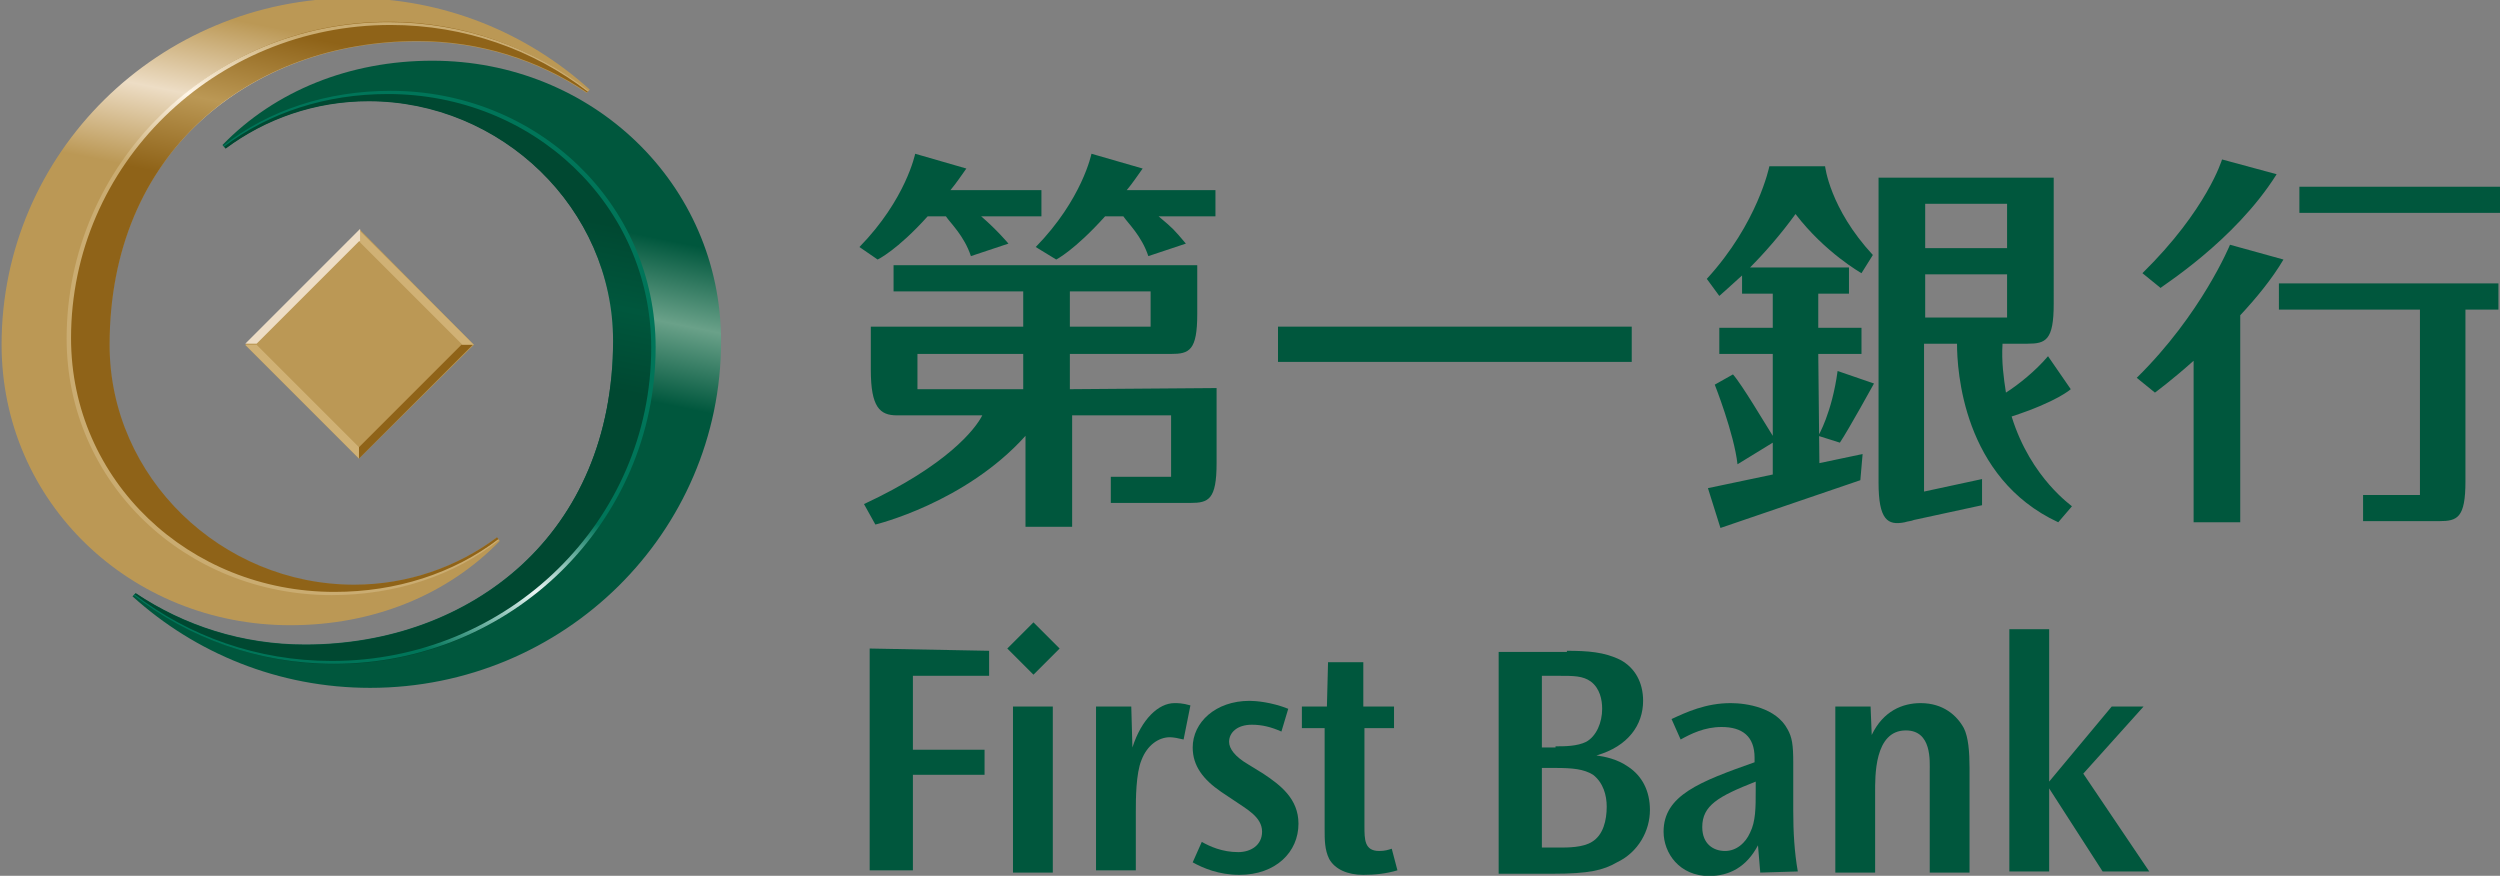 <?xml version="1.0" encoding="utf-8"?>
<svg version="1.1"
	 id="svg8" xmlns:cc="http://creativecommons.org/ns#" xmlns:dc="http://purl.org/dc/elements/1.1/" xmlns:rdf="http://www.w3.org/1999/02/22-rdf-syntax-ns#" xmlns:svg="http://www.w3.org/2000/svg"
	 xmlns="http://www.w3.org/2000/svg" xmlns:xlink="http://www.w3.org/1999/xlink" x="0px" y="0px" viewBox="0 0 219.8 77"
	 style="enable-background:new 0 0 219.8 77;" xml:space="preserve">
<rect x="0" y="0" width="219.8" height="77" fill="#808080" stroke="none"/>
<style type="text/css">
	.st0{fill:#00573D;}
	.st1{fill:#BB9855;}
	.st2{fill:#D0B175;}
	.st3{fill:#EDDDC5;}
	.st4{fill:#8F6318;}
	.st5{fill:url(#path1231_1_);}
	.st6{fill:url(#path1255_1_);}
	.st7{fill:url(#path1277_1_);}
	.st8{fill:url(#path1299_1_);}
	.st9{fill:url(#path1323_1_);}
	.st10{fill:url(#path1345_1_);}
</style>
<g id="layer1" transform="translate(-60.501,-38.109)">
	<g id="g2858" transform="translate(54.863,-4.773)">
		<path id="path1147" class="st0" d="M92.6,100.1v2.2h-6.7v6.5h6.3v2.2h-6.3v8.4h-3.8v-19.5L92.6,100.1z"/>
		<path id="path1149" class="st0" d="M98.2,119.6h-3.5V105h3.5V119.6z M96.5,97.6l2.3,2.3l-2.3,2.3l-2.3-2.3L96.5,97.6z"/>
		<path id="path1153" class="st0" d="M105.1,105l0.1,3.6c0.8-2.5,2.3-3.9,3.7-3.9c0.3,0,0.7,0,1.4,0.2l-0.6,3
			c-0.4-0.1-0.9-0.2-1.2-0.2c-1,0-2,0.7-2.5,2c-0.5,1.2-0.5,3.5-0.5,4.5v5.2H102V105L105.1,105z"/>
		<path id="path1157" class="st0" d="M118.3,107.2c-0.9-0.4-1.7-0.6-2.6-0.6c-1.3,0-2,0.7-2,1.5c0,0.6,0.5,1.3,1.7,2l1.3,0.8
			c1.5,1,3.1,2.2,3.1,4.4c0,2.5-2,4.5-5.2,4.5c-1.8,0-3.2-0.6-4.1-1.1l0.8-1.8c0.7,0.4,1.8,0.9,3.2,0.9c1.1,0,2.1-0.6,2.1-1.8
			c0-1.3-1.4-2-2.4-2.7l-1.2-0.8c-1.6-1.1-2.5-2.3-2.5-3.9c0-2.2,2-4.1,5-4.1c0.5,0,1.9,0.1,3.4,0.7L118.3,107.2z"/>
		<path id="path1161" class="st0" d="M125.5,101.1v3.9h2.7v1.9h-2.6v8.6c0,1.2,0,2.2,1.3,2.2c0.5,0,0.8-0.1,1.1-0.2l0.5,1.9
			c-1,0.3-2,0.4-3,0.4c-1.4,0-2.5-0.5-3-1.4c-0.4-0.8-0.4-1.7-0.4-2.6v-8.9h-2V105h2.2l0.1-3.9H125.5z"/>
		<path id="path1165" class="st0" d="M142.7,117.4c0.8,0,2.1,0,2.9-0.5c1-0.6,1.3-1.9,1.3-3.1c0-1-0.3-2.1-1.2-2.8
			c-0.8-0.5-1.8-0.6-3.3-0.6h-1.2v7H142.7z M142.4,108.5c0.8,0,1.9,0,2.7-0.4c0.9-0.5,1.4-1.7,1.4-2.9c0-0.8-0.2-1.8-1-2.4
			c-0.7-0.5-1.5-0.5-2.8-0.5h-1.5v6.3H142.4z M143.4,100.1c1.8,0,3.3,0.1,4.7,0.8c1.3,0.7,2,2,2,3.6c0,2.1-1.3,4-4.1,4.8
			c0.7,0.1,1.8,0.3,2.8,1c1.2,0.8,1.9,2.1,1.9,3.8c0,1.8-1,3.7-2.9,4.6c-1.2,0.7-2.5,1-5.6,1h-4.8v-19.5H143.4z"/>
		<path id="path1169" class="st0" d="M155.3,115.6c0,1.5,1,2.1,2,2.1c1,0,1.8-0.7,2.2-1.6c0.5-1,0.5-2.2,0.5-3.7v-0.8
			C156.7,112.9,155.3,113.7,155.3,115.6L155.3,115.6z M160.4,119.6l-0.2-2.4c-1,1.9-2.5,2.7-4.3,2.7c-2.6,0-4-2-4-3.9
			c0-3.2,3.2-4.4,8-6.1v-0.4c0-1.9-1.1-2.7-2.9-2.7c-1.5,0-2.7,0.6-3.6,1.1l-0.8-1.8c1.3-0.6,3-1.4,5.2-1.4c1.4,0,4,0.4,5,2.3
			c0.4,0.7,0.5,1.4,0.5,2.9v4.3c0,1.8,0.1,3.6,0.4,5.3L160.4,119.6z"/>
		<path id="path1173" class="st0" d="M170.1,105l0.1,2.5c1-2.1,2.7-2.8,4.3-2.8c2,0,3.2,1.1,3.8,2.2c0.4,0.8,0.5,2.1,0.5,3.5v9.2
			h-3.5v-8.9c0-0.9,0.2-3.6-2.1-3.6c-2.8,0-2.7,4.1-2.7,5.5v7H167V105L170.1,105z"/>
		<path id="path1177" class="st0" d="M185.8,98.2v13.4l5.5-6.6h2.8l-5.3,5.9l5.8,8.6h-4.1l-4.7-7.3v7.3h-3.5V98.2H185.8z"/>
		<path id="path1181" class="st0" d="M206.1,70.1h12.3v16.3h-5v2.3h6.7c1.6,0,2.3-0.3,2.3-3.5V70.1h2.9v-2.3h-19.3V70.1z
			 M207.8,61.6h17.7v-2.3h-17.7V61.6z M201.7,64.4c0,0-2.5,6.1-8.2,11.7l1.6,1.3c0,0,1.5-1.1,3.4-2.8v14.2h4.1V70.6
			c1.4-1.5,2.8-3.2,3.8-4.9L201.7,64.4z M205.8,58.2l-4.8-1.3c0,0-1.3,4.4-7,10l1.6,1.3C195.6,68.1,202.1,64.1,205.8,58.2"/>
		<path id="path1183" class="st0" d="M174.9,67h7.2v3.8h-7.2V67z M174.9,60.8h7.2v3.9h-7.2V60.8z M182.5,79.5c4-1.3,5.2-2.4,5.2-2.4
			l-2-2.9c-1.1,1.3-2.6,2.5-3.7,3.2c-0.2-1.3-0.4-2.7-0.3-4.3h2.2c1.6,0,2.3-0.3,2.3-3.5V58.5h-15.4v26.8c0,3.3,0.8,3.8,2.3,3.5
			c0.3-0.1,0.6-0.1,0.8-0.2l6-1.3v-2.3l-5.1,1.1v-13h2.9c0,2.3,0.5,11.8,8.9,15.7l1.2-1.4C187.9,87.4,184.2,85,182.5,79.5
			 M165.5,81.2l1.9,0.6c0.8-1.2,3-5.2,3-5.2l-3.2-1.1C166.7,79.2,165.5,81.2,165.5,81.2 M165.5,74h3.8v-2.3h-3.8v-3h2.7v-2.3h-8.7
			c1.2-1.2,2.7-2.9,4-4.7c2.6,3.4,5.8,5.2,5.8,5.2l1-1.6c-3.8-4.1-4.2-7.8-4.2-7.8h-4.9c0,0-1,5-5.5,9.9l1.1,1.5c0,0,0.8-0.7,2-1.8
			v1.6h2.7v3h-4.7V74h4.7v7.2c-0.7-1.1-2.7-4.5-3.5-5.4l-1.6,0.9c0,0,1.7,4.3,2,7l3.1-1.9v2.8l-5.7,1.2l1.1,3.5l12.3-4.2l0.2-2.3
			l-3.8,0.8L165.5,74z"/>
		<path id="path1187" class="st0" d="M98.5,65.7c0,0,1.6-0.8,4.3-3.8h1.6c0.4,0.6,1.6,1.7,2.2,3.5l3.3-1.1c-1.1-1.3-1.1-1.3-2.4-2.4
			h5v-2.3h-7.8c0.5-0.6,0.9-1.2,1.4-1.9l-4.5-1.3c0,0-0.8,4-4.9,8.2L98.5,65.7z M87.2,61.9h1.6c0.4,0.6,1.6,1.7,2.2,3.5l3.3-1.1
			c0,0-1-1.2-2.4-2.4h5.3v-2.3h-8c0.5-0.6,0.9-1.2,1.4-1.9l-4.5-1.3c0,0-0.8,4-4.9,8.2l1.6,1.1C82.8,65.7,84.5,64.9,87.2,61.9
			 M95.6,77.1h-9.3V74h9.3V77.1z M99.7,68.5h7.1v3.1h-7.1V68.5z M99.7,77.1v-3.1h8.9c1.6,0,2.3-0.3,2.3-3.5v-4.3H84.2v2.3h11.4v3.1
			H82.2v3.8c0,3.3,0.8,4,2.3,4H92c-0.6,1.2-3.1,4.4-10.4,7.8l1,1.8c0,0,7.9-1.9,13.2-7.8v8h4.1v-9.8h8.7v5.4h-5.3v2.3h7
			c1.6,0,2.3-0.3,2.3-3.5v-6.6L99.7,77.1z"/>
		<path id="path1189" class="st0" d="M149.1,74.7H118v-3.1h31.1V74.7z"/>
		<path id="path1193" class="st1" d="M47.3,73.2L37.2,83.2L27.2,73.2l10.1-10.1L47.3,73.2z"/>
		<path id="path1197" class="st2" d="M37.2,63.1l10.1,10.1h-1l-9-9V63.1z"/>
		<path id="path1201" class="st3" d="M37.2,64.1l-9,9h-1l10.1-10.1V64.1z"/>
		<path id="path1205" class="st2" d="M37.2,83.2L27.2,73.2h1l9,9L37.2,83.2z"/>
		<path id="path1209" class="st4" d="M37.2,82.2l9-9h1L37.2,83.2V82.2z"/>
		<g id="g1219" transform="matrix(0.353,0,0,-0.353,-224.449,315.476)">
			<g id="g1221">
				
					<linearGradient id="path1231_1_" gradientUnits="userSpaceOnUse" x1="-1731.546" y1="-933.39" x2="-1730.546" y2="-933.39" gradientTransform="matrix(-7.847 -39.884 -39.884 7.847 -50081.992 -60973.328)">
					<stop  offset="0" style="stop-color:#BB9855"/>
					<stop  offset="0.5" style="stop-color:#EDDDC5"/>
					<stop  offset="1" style="stop-color:#BB9855"/>
				</linearGradient>
				<path id="path1231" class="st5" d="M677.8,747.4c-15.8-15.6-25.6-37.2-25.6-61l0,0c0-39.3,32.2-69.9,71.9-69.9l0,0
					c20.6,0,39.1,7.5,52.2,21l0,0l-0.8,0.8c-9.9-7.4-22.3-11.8-35.6-11.8l0,0c-33,0-60.9,26.7-60.9,59.7l0,0
					c0,24,8.7,42.9,22.7,55.8l0,0c14,12.9,33.2,19.9,54,19.9l0,0c15.6,0,30.1-4.7,42.2-12.8l0,0l0.8,0.8
					c-15.6,14.1-36.3,22.8-59.1,22.8l0,0C715.5,772.7,693.6,763,677.8,747.4"/>
			</g>
		</g>
		<g id="g1241" transform="matrix(0.353,0,0,-0.353,-224.449,315.476)">
			<g id="g1243">
				
					<linearGradient id="path1255_1_" gradientUnits="userSpaceOnUse" x1="-1731.566" y1="-933.901" x2="-1730.566" y2="-933.901" gradientTransform="matrix(-7.902 -39.588 -39.588 7.902 -49912.227 -60408.941)">
					<stop  offset="0" style="stop-color:#8F6318"/>
					<stop  offset="5.494510e-03" style="stop-color:#8F6318"/>
					<stop  offset="0.5" style="stop-color:#BB9855"/>
					<stop  offset="1" style="stop-color:#8F6318"/>
				</linearGradient>
				<path id="path1255" class="st6" d="M668.8,688c0-35.9,29.4-63.8,65.7-63.8l0,0c15.8,0,30.2,4.8,41.5,13.7l0,0l-0.4,0.5
					c-9.9-7.4-22.3-11.8-35.6-11.8l0,0c-33,0-60.9,26.7-60.9,59.7l0,0c0,24,8.7,42.9,22.7,55.8l0,0c14,12.9,33.2,19.9,54,19.9l0,0
					c15.6,0,30.1-4.7,42.2-12.8l0,0l0.3,0.3c-13.6,10.8-31,17.3-49.8,17.3l0,0C704.4,766.7,668.8,731.5,668.8,688"/>
			</g>
		</g>
		<g id="g1265" transform="matrix(0.353,0,0,-0.353,-224.449,315.476)">
			<g id="g1267">
				
					<linearGradient id="path1277_1_" gradientUnits="userSpaceOnUse" x1="-1731.822" y1="-935.734" x2="-1730.822" y2="-935.734" gradientTransform="matrix(-8.178 -38.571 -38.571 8.178 -49514.137 -58385.375)">
					<stop  offset="0" style="stop-color:#CAAC71"/>
					<stop  offset="0.5" style="stop-color:#FFF6E9"/>
					<stop  offset="1" style="stop-color:#CAAC71"/>
				</linearGradient>
				<path id="path1277" class="st7" d="M668.4,687.9c0-35.9,29.6-63.9,66-63.9l0,0c15.8,0,30.4,4.8,41.7,13.7l0,0l-0.2,0.2
					c-11.2-8.5-25.4-13.1-40.8-13.1l0,0c-36.2,0-65.6,27.7-65.6,63.2l0,0c0,43.1,35.6,78,79.6,78l0,0c18.5,0,35.6-6.2,49.1-16.6l0,0
					l0.2,0.2c-13.7,10.7-31,17.1-49.9,17.1l0,0C704.3,766.7,668.4,731.4,668.4,687.9"/>
			</g>
		</g>
		<g id="g1287" transform="matrix(0.353,0,0,-0.353,-224.449,315.476)">
			<g id="g1289">
				
					<linearGradient id="path1299_1_" gradientUnits="userSpaceOnUse" x1="-1731.626" y1="-934.144" x2="-1730.626" y2="-934.144" gradientTransform="matrix(-7.955 -39.453 -39.453 7.955 -49858.332 -60164.852)">
					<stop  offset="0" style="stop-color:#00573D"/>
					<stop  offset="0.5" style="stop-color:#6AA189"/>
					<stop  offset="1" style="stop-color:#00573D"/>
				</linearGradient>
				<path id="path1299" class="st8" d="M707.2,736.1l0.8-0.8c9.9,7.4,22.3,11.8,35.6,11.8l0,0c33,0,60.9-26.7,60.9-59.7l0,0
					c0-24-8.7-42.9-22.7-55.8l0,0c-14-12.9-33.2-19.9-54-19.9l0,0c-15.6,0-30.1,4.7-42.2,12.8l0,0l-0.8-0.8
					c15.6-14.1,36.3-22.8,59.2-22.8l0,0c24.1,0,46,9.7,61.8,25.3l0,0c15.8,15.6,25.6,37.2,25.6,61l0,0c0,39.3-32.2,69.9-71.9,69.9
					l0,0C738.9,757.1,720.3,749.6,707.2,736.1"/>
			</g>
		</g>
		<g id="g1309" transform="matrix(0.353,0,0,-0.353,-224.449,315.476)">
			<g id="g1311">
				
					<linearGradient id="path1323_1_" gradientUnits="userSpaceOnUse" x1="-1731.778" y1="-933.376" x2="-1730.778" y2="-933.376" gradientTransform="matrix(-7.982 -39.911 -39.911 7.982 -50310.59 -60941.961)">
					<stop  offset="0" style="stop-color:#004831"/>
					<stop  offset="5.494510e-03" style="stop-color:#004831"/>
					<stop  offset="0.5" style="stop-color:#00573D"/>
					<stop  offset="1" style="stop-color:#004831"/>
				</linearGradient>
				<path id="path1323" class="st9" d="M707.6,735.7l0.4-0.5c9.9,7.4,22.3,11.8,35.6,11.8l0,0c33,0,60.9-26.7,60.9-59.7l0,0
					c0-24-8.8-42.9-22.7-55.8l0,0c-14-12.9-33.2-19.9-54-19.9l0,0c-15.6,0-30.1,4.7-42.2,12.8l0,0l-0.3-0.3
					c13.6-10.8,31-17.3,49.8-17.3l0,0c44,0,79.7,35.2,79.7,78.7l0,0c0,35.9-29.4,63.8-65.7,63.8l0,0
					C733.4,749.4,718.9,744.6,707.6,735.7"/>
			</g>
		</g>
		<g id="g1333" transform="matrix(0.353,0,0,-0.353,-224.449,315.476)">
			<g id="g1335">
				
					<linearGradient id="path1345_1_" gradientUnits="userSpaceOnUse" x1="-1776.971" y1="-801.371" x2="-1775.971" y2="-801.371" gradientTransform="matrix(8.178 38.57 38.57 -8.178 46183.281 62597.781)">
					<stop  offset="0" style="stop-color:#007559"/>
					<stop  offset="0.5" style="stop-color:#EBF6F5"/>
					<stop  offset="1" style="stop-color:#007559"/>
				</linearGradient>
				<path id="path1345" class="st10" d="M707.4,735.9l0.2-0.2c11.2,8.5,25.4,13.1,40.8,13.1l0,0c36.2,0,65.6-27.7,65.6-63.2l0,0
					c0-43.1-35.6-78-79.6-78l0,0c-18.5,0-35.6,6.2-49.1,16.6l0,0l-0.2-0.2c13.7-10.7,31-17.1,49.9-17.1l0,0
					c44.2,0,80.1,35.3,80.1,78.8l0,0c0,35.9-29.6,63.9-66,63.9l0,0C733.3,749.6,718.7,744.8,707.4,735.9"/>
			</g>
		</g>
	</g>
</g>
</svg>